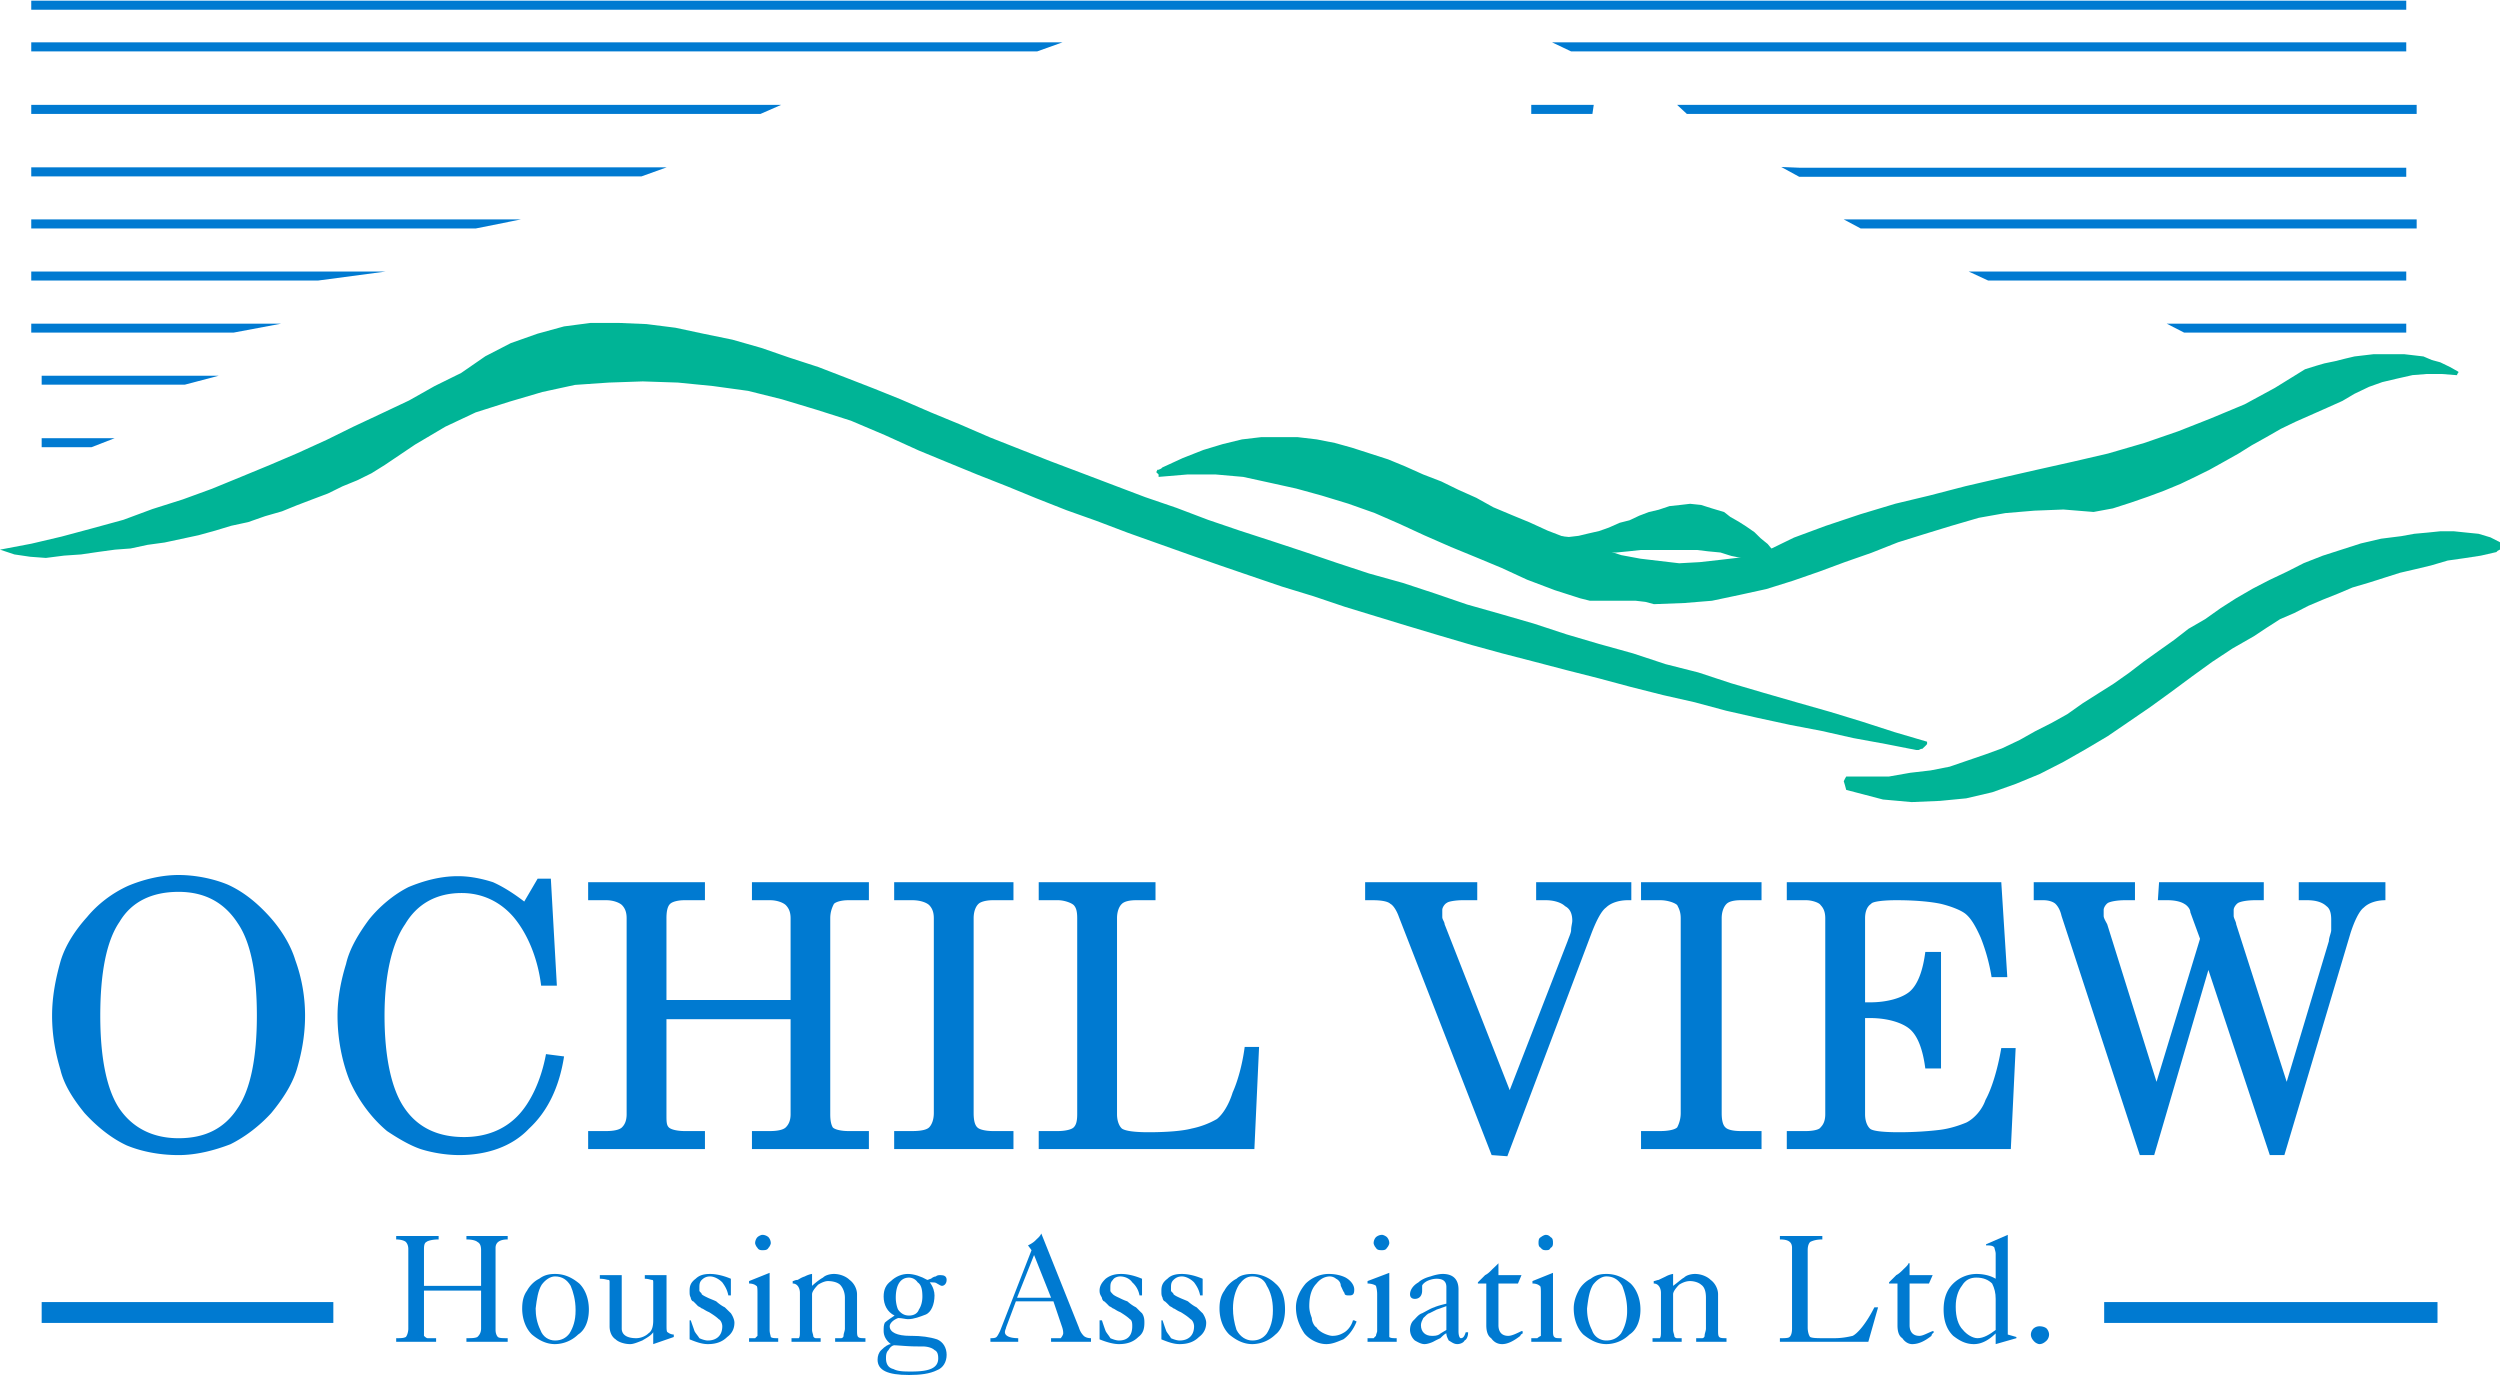 <svg width="240" height="132" viewBox="0 0 240 132" fill="none" xmlns="http://www.w3.org/2000/svg"><rect x="0" y="0" width="240" height="132" fill="#333333" stroke="none"/><g clip-path="url(#a)"><path fill="#fff" d="M0 0h240v132H0z"/><path fill-rule="evenodd" clip-rule="evenodd" d="M202 127h32v-2h-32v2zM4 127h28v-2H4v2z" fill="#007AD1"/><path fill-rule="evenodd" clip-rule="evenodd" d="m180.77 76.754 2.744.246 2.726-.115 2.52-.244 2.504-.586 2.282-.813 2.281-.943 2.282-1.167 2.061-1.173 2.169-1.286 2.047-1.398 2.062-1.413 1.932-1.4 2.062-1.527 1.932-1.398 1.949-1.285 2.046-1.17 1.251-.83 1.269-.813 1.361-.585 1.364-.7 1.38-.585 1.472-.587 1.379-.584 1.603-.473 1.474-.47 1.488-.471 1.474-.342 1.49-.357 1.602-.472 1.601-.228 1.585-.243L239.65 53l.112-.114.238-.13v-.7l-.919-.47-1.143-.342-1.141-.114-1.251-.13h-1.253l-1.267.13-1.253.114-1.251.227-1.935.244-1.949.456-1.821.585-1.823.586-1.824.715-1.599.813-1.714.813-1.599.828-1.601.928-1.474.943-1.491 1.057-1.601.927-1.361 1.057-1.49 1.057-1.476 1.057-1.378 1.057-1.473 1.038-1.493.944-1.488.943-1.474 1.042-1.488.83-1.601.812-1.474.83-1.712.813-1.602.583-1.713.587-1.709.586-1.822.357-1.951.226-2.047.36h-4.103l-.127.227-.109.226.109.36.127.47 3.534.926" fill="#00B496"/><path fill-rule="evenodd" clip-rule="evenodd" d="M183.952 72h.241l.226-.108h.115l.242-.224.113-.112.111-.127v-.225l-3.131-.922-3.146-1.017-3.02-.923-3.244-.923-3.146-.907-3.134-.922-3.146-1.036-3.131-.794-3.13-1.034-3.263-.907-3.13-.923-3.146-1.034-3.134-.907-3.259-.923-3.016-1.034-3.135-1.034-3.259-.909-3.131-1.032-3.036-1.035-3.128-1.034-3.133-1.018-3.034-1.034-3.018-1.146-3.018-1.034-3.019-1.145-3.018-1.146-3.034-1.146-2.906-1.145-2.905-1.146-2.905-1.258-2.776-1.144-2.906-1.257-2.566-1.034-2.663-1.035-2.68-1.034-2.791-.907-2.664-.922-2.792-.796-2.792-.573-2.68-.573-2.776-.35L59.38 31H56.7l-2.55.334-2.55.7-2.566.907-2.437 1.257-2.324 1.605-2.55 1.259-2.454 1.384-2.663 1.257-2.68 1.257-2.55 1.257-2.792 1.273-2.679 1.145-2.776 1.146-2.792 1.145-2.793 1.019-2.905.921-2.792 1.036-2.905.795-3.019.812-2.905.684L0 52.766l1.388.461 1.517.223 1.501.111 1.743-.222 1.63-.112 1.63-.239 1.631-.222 1.501-.112 1.63-.35 1.63-.223 1.63-.35 1.63-.35 1.615-.445 1.517-.461 1.63-.352 1.63-.571 1.614-.463 1.404-.571 1.502-.573 1.517-.573 1.388-.684 1.404-.573 1.388-.684 1.275-.796 2.905-1.957 2.906-1.718 2.905-1.368 3.26-1.035 3.131-.922 3.148-.684 3.244-.223 3.26-.112 3.374.112 3.373.334 3.357.461 3.26.812 3.374 1.018 3.244 1.034 3.26 1.383 3.26 1.481 2.777 1.146 2.792 1.145 2.905 1.146 2.793 1.145 2.905 1.146 2.905 1.034 3.018 1.146 5.811 2.068 2.905 1.018 3.018 1.035 3.035 1.034 3.016.923 3.02 1.018 3.017.923 3.02.922 3.032.907 3.135.923 2.903.796 3.13.811 3.036.796 3.13.795 3.02.812 3.147.795 3.02.684 3.016.812 3.019.684 3.149.682 3.016.577 3.02.682 3.13.573 2.906.571M158.771 58l2.901-.11 2.673-.217 2.656-.561 2.561-.561 2.545-.795 2.561-.889 2.433-.903 2.545-.889 2.561-1.013 2.545-.794 2.545-.78 2.672-.779 2.544-.452 2.787-.234 2.788-.11 2.896.235 1.853-.343 1.74-.56 1.627-.563 1.515-.562 1.611-.668 1.399-.67 1.386-.686 1.402-.78 1.384-.778 1.274-.795 1.4-.78 1.385-.794 1.386-.67 3.027-1.34 1.496-.67 1.161-.686 1.403-.67 1.271-.453 1.385-.327 1.516-.343 1.383-.109h1.401l1.387.11h.113v-.11l.111-.109v-.109l-.805-.452-.934-.452-.806-.218-.805-.343-.936-.11-.931-.108h-2.899l-.92.108-.934.11-.918.217-.934.235-1.045.217-.806.235-1.046.327-2.901 1.793-2.901 1.574-3.252 1.355-3.124 1.232-3.252 1.122-3.479 1.013-3.35.779-3.481.78-3.479.794-3.366.78-3.479.903-3.252.78-3.366 1.012-3.35 1.122-3.029 1.122-3.011 1.465-2.079.437-1.979.232-1.965.22-1.983.109-1.854-.218-1.849-.219-1.854-.343-1.739-.56-1.74-.452-1.852-.67-1.739-.67-1.74-.796-1.626-.67-1.853-.779-1.626-.904-1.74-.779-1.627-.795-1.739-.67-1.74-.78-1.626-.67-3.479-1.121-1.627-.452-1.739-.343-1.853-.218h-3.479l-1.852.218-1.852.452-1.852.56-1.981.78-1.965.904-.113.109-.242.11h-.112l-.113.233.113.109.112.11v.233l2.787-.234h2.673l2.658.234 2.561.56 2.543.562 2.432.67 2.561.78 2.545.903 2.321 1.013 2.432 1.122 2.561 1.122 2.432.998 2.432 1.013 2.43 1.122 2.675 1.013 2.431.779.934.234h4.398l.935.109.805.218" fill="#00B496"/><path fill-rule="evenodd" clip-rule="evenodd" d="M168.543 54.07h.467l.584-.127.582-.11.338-.333-.338-.698-.471-.57-.695-.57-.581-.572-.824-.572-.696-.442-.808-.46-.584-.46-1.162-.348-1.051-.333-1.053-.11-.938.11-1.036.111-1.048.35-.938.22-.923.35-.938.442-.938.238-1.037.46-.937.332-1.051.24-.919.221-.938.111-1.052-.11-.227.11h-.115l-.129.238-.225.222.225.46.471.332.582.238.583.222h1.163l1.164-.111 1.053-.111h1.048l1.166-.111 1.165-.127h5.464l1.051.127 1.166.111 1.048.333 1.166.238 1.166.46" fill="#00B496"/><path fill-rule="evenodd" clip-rule="evenodd" d="M195.787 127.323c.338 0 .582.111.696.222.113.128.228.35.228.57a.856.856 0 0 1-.228.573c-.243.239-.468.347-.696.347-.129 0-.355-.108-.47-.221-.24-.237-.353-.461-.353-.699a.85.85 0 0 1 .243-.57.872.872 0 0 1 .58-.222zM191.585 120.367c0-.238-.113-.461-.113-.572-.115-.237-.471-.237-.809-.237v-.11l2.084-.904v9.571l.827.238v.113l-1.989.569v-1.027c-.584.569-1.279 1.027-2.088 1.027-.824 0-1.405-.347-1.987-.793-.584-.569-.922-1.377-.922-2.52 0-1.139.338-1.932.922-2.504a3.242 3.242 0 0 1 2.214-.919c.582 0 1.277.111 1.861.461v-2.393z" fill="#007AD1"/><path fill-rule="evenodd" clip-rule="evenodd" d="M191.585 127.673v-2.981c0-.571-.113-1.013-.341-1.474-.355-.347-.825-.569-1.52-.569-.581 0-1.051.222-1.389.793-.358.458-.584 1.141-.584 1.949v.111c0 .902.226 1.713.694 2.171.357.442.939.793 1.393.793.581 0 1.163-.351 1.747-.793z" fill="#fff"/><path fill-rule="evenodd" clip-rule="evenodd" d="M182.158 123.218h-.809v-.111c.223-.236.468-.458.694-.697.228-.111.469-.331.695-.569.244-.224.471-.442.471-.569h.111v1.138h2.217l-.357.808h-1.86v3.997c0 .68.356 1.027.938 1.027.341 0 .697-.234 1.279-.458 0 0 .113 0 .113.111l-.113.113s-.115.107-.115.234c-.58.446-1.164.793-1.859.793-.354 0-.712-.221-.938-.569-.354-.224-.467-.682-.467-1.251v-3.997zM172.035 119.795c0-.571-.357-.809-1.165-.809v-.331h4.074v.331c-.582 0-.938.127-1.162.238-.113.113-.243.334-.243.794v7.416c0 .461.13.808.243.919.224.113.695.113 1.389.113h.939c.694 0 1.276-.113 1.747-.224.467-.234 1.275-1.139 2.084-2.74h.356l-.938 3.312h-8.489v-.348c.47 0 .808 0 .923-.113.129-.111.242-.345.242-.808v-7.75zM159.452 124.121c0-.442-.223-.903-.694-.903v-.234c.113 0 .356-.113.471-.113.223-.111.467-.222.693-.334.225-.127.583-.238.696-.238v1.143c.467-.335.824-.682 1.052-.793.225-.239.696-.35 1.051-.35.583 0 1.163.238 1.504.572.468.347.71.919.71 1.377v3.425c0 .335 0 .569.115.68.113.113.338.113.694.113v.348h-2.911v-.348h.584c.113 0 .225-.113.225-.224 0-.234.129-.458.129-.697v-2.962c0-.572-.129-1.031-.467-1.254-.245-.222-.696-.345-1.053-.345-.356 0-.694.123-1.053.345-.338.35-.58.682-.58.919v3.425c0 .222.113.442.113.569 0 .111.129.224.244.224h.467v.348h-2.799v-.348h.696c.113-.113.113-.351.113-.682v-3.663zM151.078 125.611c0-.681.226-1.25.47-1.711.223-.458.694-.916 1.161-1.14.456-.35.923-.461 1.504-.461.938 0 1.636.35 2.33.919.582.572.94 1.474.94 2.504 0 1.032-.358 1.951-1.053 2.393a3.195 3.195 0 0 1-2.217.92c-.809 0-1.504-.347-2.214-.92-.58-.57-.921-1.474-.921-2.504z" fill="#007AD1"/><path fill-rule="evenodd" clip-rule="evenodd" d="M156.203 125.722c0-.903-.244-1.712-.468-2.281-.356-.57-.823-.905-1.522-.905-.467 0-.918.335-1.276.793-.357.571-.47 1.363-.58 2.282 0 .683.11 1.365.467 2.062a1.44 1.44 0 0 0 1.389 1.015c.584 0 1.051-.222 1.408-.68a4.111 4.111 0 0 0 .582-2.175v-.111z" fill="#fff"/><path fill-rule="evenodd" clip-rule="evenodd" d="M148.392 118.544c.244 0 .357.111.47.222.225.109.225.347.225.571 0 .111 0 .35-.225.458-.113.223-.226.223-.47.223-.113 0-.338 0-.468-.223-.226-.108-.226-.347-.226-.458 0-.224 0-.462.226-.571.13-.111.355-.222.468-.222z" fill="#007CD1"/><path fill-rule="evenodd" clip-rule="evenodd" d="M147.924 124.248c0-.458 0-.806-.113-.806-.113-.113-.341-.224-.695-.224v-.235l1.971-.792v5.482c0 .335 0 .569.129.68.115.113.228.113.699.113v.348h-2.912v-.348h.58c.115-.113.341-.224.341-.224v-3.994zM142.685 123.218h-.808v-.111c.228-.236.467-.458.695-.697.243-.111.471-.331.696-.569.242-.224.47-.442.583-.569v1.138h2.214l-.341.808h-1.873v3.997c0 .68.354 1.027.935 1.027.357 0 .808-.234 1.279-.458.113 0 .113 0 .113.111v.113s-.226.107-.226.234c-.582.446-1.166.793-1.747.793-.467 0-.808-.221-1.052-.569-.338-.224-.468-.682-.468-1.251v-3.997zM138.852 125.041v-1.489c0-.568-.355-.792-.938-.792-.338 0-.696.111-.919.224-.244.123-.47.345-.47.458v.458c0 .461-.244.792-.696.792-.242 0-.467-.109-.467-.444 0-.348.225-.806.809-1.141.239-.236.695-.458 1.162-.57.356-.127.823-.238 1.164-.238 1.053 0 1.52.572 1.52 1.491v3.994c0 .458.114.682.227.682.244 0 .354-.224.467-.571h.228c0 .347-.113.682-.341.793-.11.239-.467.347-.695.347-.353 0-.581-.221-.823-.347-.115-.222-.228-.446-.228-.68-.11 0-.355.234-.581.458a9.79 9.79 0 0 0-.695.348c-.243.113-.581.221-.825.221-.341 0-.694-.221-.922-.347a1.388 1.388 0 0 1-.467-1.015c0-.35.11-.697.338-.919.243-.223.471-.571.825-.682.47-.239.808-.461 1.164-.57.225-.111.695-.238 1.163-.349v-.112z" fill="#007AD1"/><path fill-rule="evenodd" clip-rule="evenodd" d="M138.852 125.391c-.355.111-.581.22-.938.331-.225.111-.468.239-.696.35-.113 0-.352.222-.58.458-.113.224-.228.446-.228.685 0 .68.456 1.027 1.036 1.027.243 0 .468 0 .71-.127.115-.107.341-.22.696-.442v-2.282z" fill="#fff"/><path fill-rule="evenodd" clip-rule="evenodd" d="M132.678 118.544c.11 0 .352.111.467.222a.876.876 0 0 1 .227.571c0 .111-.114.35-.227.458-.115.223-.357.223-.467.223-.228 0-.471 0-.585-.223-.114-.108-.224-.347-.224-.458a.87.87 0 0 1 .224-.571.926.926 0 0 1 .585-.222zM132.207 124.248a2.86 2.86 0 0 0-.114-.806c-.114-.113-.468-.224-.809-.224v-.235l2.088-.792v6.162c.129.113.354.113.711.113v.348h-2.799v-.348h.585c.11-.113.224-.224.224-.224 0-.127.114-.347.114-.458v-3.536zM130.008 126.754l.225.111c-.354.919-.935 1.488-1.276 1.712-.58.237-1.051.458-1.633.458-.808 0-1.633-.458-2.104-1.027-.451-.685-.808-1.477-.808-2.506 0-.81.357-1.602.938-2.284.585-.569 1.394-.919 2.202-.919.581 0 1.163.111 1.633.35.581.335.823.793.823 1.141 0 .458-.129.571-.47.571-.24 0-.468 0-.468-.24-.113-.11-.226-.442-.355-.679 0-.335-.225-.571-.453-.682a.958.958 0 0 0-.581-.223c-.47 0-.937.223-1.295.681-.451.461-.695 1.143-.695 2.173 0 .442.115.792.244 1.14 0 .334.225.792.451.903.13.239.468.461.712.574.226.107.583.234.808.234.471 0 .809-.127 1.164-.347.355-.222.696-.68.809-1.141h.129zM117.072 125.611c0-.681.13-1.25.469-1.711.243-.458.696-.916 1.165-1.14.355-.35.937-.461 1.52-.461.808 0 1.633.35 2.215.919.695.572.921 1.474.921 2.504 0 1.032-.339 1.951-.921 2.393a3.229 3.229 0 0 1-2.215.92c-.825 0-1.52-.347-2.216-.92-.582-.57-.938-1.474-.938-2.504z" fill="#007AD1"/><path fill-rule="evenodd" clip-rule="evenodd" d="M122.198 125.722c0-.903-.226-1.712-.582-2.281-.226-.57-.695-.905-1.39-.905-.583 0-.938.335-1.278.793-.356.571-.582 1.363-.582 2.282 0 .683.113 1.365.34 2.062.355.68.937 1.015 1.52 1.015.582 0 1.051-.222 1.39-.68.356-.574.582-1.254.582-2.175v-.111z" fill="#fff"/><path fill-rule="evenodd" clip-rule="evenodd" d="M111.494 126.754h.113c.113.349.226.68.356 1.03.113.224.339.458.452.682.243.111.583.222.825.222.809 0 1.391-.446 1.391-1.365 0-.22-.113-.569-.34-.682-.242-.237-.582-.458-.938-.679-.355-.129-.582-.351-.695-.351 0 0-.113-.109-.356-.22a6.184 6.184 0 0 0-.469-.461c-.113 0-.226-.238-.226-.347-.113-.222-.113-.335-.113-.683 0-.458.113-.793.582-1.14.339-.35.808-.461 1.39-.461.469 0 1.165.111 1.989.461v1.601h-.242c-.113-.571-.34-.919-.582-1.254-.34-.347-.809-.57-1.165-.57-.339 0-.582.112-.808.334-.243.236-.243.458-.243.808v.221c0 .111.243.221.243.348.113.113.34.224.582.335.226.109.582.236.809.347.242.223.582.461.824.572.227.22.453.46.582.57.227.332.34.682.34.904 0 .569-.226 1.032-.695 1.377-.469.461-1.051.682-1.86.682-.582 0-1.164-.221-1.746-.458v-1.823zM105.559 126.754h.227c.113.349.226.68.356 1.03.113.224.339.458.452.682.243.111.582.222.825.222.808 0 1.277-.446 1.277-1.365 0-.22 0-.569-.226-.682-.243-.237-.582-.458-.938-.679-.356-.129-.582-.351-.695-.351 0 0-.113-.109-.356-.22a6.184 6.184 0 0 0-.469-.461c-.113 0-.226-.238-.226-.347-.113-.222-.227-.335-.227-.683 0-.458.227-.793.583-1.14.452-.35.921-.461 1.503-.461.469 0 1.165.111 1.989.461v1.601h-.242a2.154 2.154 0 0 0-.696-1.254c-.226-.347-.695-.57-1.164-.57-.226 0-.582.112-.695.334-.243.236-.243.458-.243.808v.221c0 .111.13.221.243.348.113.113.339.224.582.335.226.109.469.236.808.347.243.223.583.461.825.572.227.22.453.46.582.57.227.332.227.682.227.904 0 .569-.114 1.032-.582 1.377-.469.461-1.052.682-1.86.682-.582 0-1.277-.221-1.86-.458v-1.823zM99.027 120.018l-.34-.46c.47-.221.695-.445.809-.572.242-.22.355-.331.469-.569l3.605 9.017c.114.35.243.574.469.808.114.111.356.224.696.224v.348h-3.833v-.348h.922c.113-.113.243-.351.243-.458 0-.113 0-.335-.13-.685l-.808-2.393h-3.606l-.938 2.504c0 .111-.113.239-.113.461 0 .347.469.571 1.277.571v.348h-2.668v-.348c.227 0 .453 0 .582-.113.114-.111.227-.345.34-.569l3.024-7.766z" fill="#007AD1"/><path fill-rule="evenodd" clip-rule="evenodd" d="m99.27 120.478-1.634 4.105h3.267l-1.634-4.105z" fill="#fff"/><path fill-rule="evenodd" clip-rule="evenodd" d="M85.88 126.294c-.695-.332-1.05-1.03-1.05-1.822 0-.682.226-1.143.695-1.488.469-.447 1.051-.685 1.633-.685.582 0 1.278.238 1.86.572.113 0 .242-.111.355-.111.114-.111.34-.223.47-.223.112-.127.339-.127.452-.127.356 0 .582.127.582.461 0 .347-.226.571-.453.571-.129 0-.242-.113-.469-.224-.113-.111-.355-.111-.468-.111h-.227c.34.445.453.904.453 1.254 0 .903-.34 1.601-.808 1.822-.583.221-1.165.458-1.747.458-.226 0-.582-.11-.938-.11-.582.223-.808.572-.808.792 0 .572.695.919 1.972.919h.13c.922 0 1.746.111 2.442.335.582.237.921.808.921 1.488 0 .681-.34 1.254-.921 1.474-.696.35-1.634.461-2.685.461-2.086 0-3.023-.461-3.023-1.474 0-.349.113-.699.355-.919.34-.349.696-.572.922-.572-.469-.347-.695-.793-.695-1.251 0-.35 0-.569.113-.808.242-.222.582-.445.938-.682z" fill="#007AD1"/><path fill-rule="evenodd" clip-rule="evenodd" d="M85.88 129.146c-.242 0-.468.239-.581.461-.243.22-.243.57-.243.792 0 .571.243.919.712 1.029.452.238 1.034.238 1.746.238 1.746 0 2.555-.348 2.555-1.267 0-.445-.114-.68-.356-.792-.226-.222-.695-.349-1.164-.349h-.453c-1.051 0-1.876-.112-2.329-.112h.114zM88.549 124.472c0-.682-.114-1.143-.453-1.365a1.02 1.02 0 0 0-.825-.458c-.808 0-1.277.68-1.277 1.934 0 .458.113.919.226 1.139.243.35.582.572 1.051.572.47 0 .825-.222.938-.572.227-.331.34-.792.34-1.25z" fill="#fff"/><path fill-rule="evenodd" clip-rule="evenodd" d="M76.793 124.121c0-.442-.226-.903-.695-.903v-.234c.113 0 .226-.113.469-.113.226-.111.34-.222.695-.334.227-.127.582-.238.695-.238v1.143c.356-.335.825-.682 1.052-.793.226-.239.695-.35 1.05-.35.583 0 1.165.238 1.504.572.47.347.712.919.712 1.377v3.425c0 .335 0 .569.113.68.113.113.34.113.695.113v.348h-2.91v-.348h.582c.113 0 .226-.113.226-.224 0-.234.13-.458.13-.697v-2.962c0-.572-.243-1.031-.47-1.254-.242-.222-.695-.345-1.164-.345-.242 0-.582.123-.937.345-.34.35-.583.682-.583.919v3.425c0 .222.114.442.114.569 0 .111.129.224.242.224h.47v.348h-2.798v-.348h.695c.113-.113.113-.351.113-.682v-3.663zM73.187 118.544a.92.92 0 0 1 .582.222.875.875 0 0 1 .227.571c0 .111-.113.35-.227.458-.113.223-.355.223-.582.223-.113 0-.355 0-.469-.223-.113-.108-.226-.347-.226-.458 0-.224.113-.462.226-.571.114-.111.356-.222.47-.222zM72.718 124.248c0-.458 0-.806-.113-.806-.113-.113-.356-.224-.695-.224v-.235l1.973-.792v5.482c0 .335.113.569.113.68.13.113.356.113.711.113v.348H71.91v-.348h.582l.226-.224v-3.994zM66.202 126.754h.113c.113.349.243.68.356 1.03.113.224.34.458.469.682.226.111.582.222.808.222.809 0 1.391-.446 1.391-1.365 0-.22-.113-.569-.34-.682-.242-.237-.582-.458-.937-.679-.34-.129-.583-.351-.696-.351 0 0-.113-.109-.356-.22-.113-.127-.339-.35-.452-.461-.13 0-.243-.238-.243-.347-.113-.222-.113-.335-.113-.683 0-.458.113-.793.582-1.14.356-.35.809-.461 1.39-.461.47 0 1.165.111 1.99.461v1.601h-.243c-.113-.571-.34-.919-.582-1.254-.34-.347-.808-.57-1.164-.57-.34 0-.582.112-.809.334-.226.236-.226.458-.226.808v.221c0 .111.226.221.226.348.113.113.356.224.582.335.227.109.583.236.809.347.242.223.582.461.825.572l.582.57c.226.332.34.682.34.904 0 .569-.227 1.032-.696 1.377-.469.461-1.051.682-1.86.682-.582 0-1.164-.221-1.746-.458v-1.823zM58.521 123.107c0-.124 0-.236-.113-.236-.13 0-.356-.111-.825-.111v-.35h2.103v5.135c0 .57.468.921 1.39.921.47 0 .938-.224 1.164-.458.356-.224.47-.685.47-1.254v-3.647c0-.124 0-.236-.114-.236-.113 0-.356-.111-.695-.111v-.35h2.086v4.805c0 .33 0 .68.113.68.13.113.356.22.582.22v.238l-1.973.682v-1.14c-.226.347-.695.571-1.05.793-.34.126-.81.347-1.165.347-.582 0-1.164-.221-1.39-.458-.356-.224-.583-.682-.583-1.254v-4.216zM50.13 125.611c0-.681.128-1.25.468-1.711.243-.458.695-.916 1.164-1.14.47-.35.938-.461 1.52-.461.922 0 1.633.35 2.329.919.582.572.921 1.474.921 2.504 0 1.032-.34 1.951-1.034 2.393a3.229 3.229 0 0 1-2.216.92c-.824 0-1.52-.347-2.215-.92-.582-.57-.938-1.474-.938-2.504z" fill="#007AD1"/><path fill-rule="evenodd" clip-rule="evenodd" d="M55.255 125.722c0-.903-.226-1.712-.469-2.281-.34-.57-.808-.905-1.504-.905-.469 0-.938.335-1.277.793-.356.571-.47 1.363-.582 2.282 0 .683.113 1.365.453 2.062.242.68.824 1.015 1.406 1.015s1.051-.222 1.39-.68c.357-.574.583-1.254.583-2.175v-.111z" fill="#fff"/><path fill-rule="evenodd" clip-rule="evenodd" d="M46.184 123.442v-3.424c0-.46-.13-.681-.356-.794-.113-.111-.469-.238-1.051-.238v-.331h3.962v.331c-.696 0-1.165.238-1.165.809v7.878c0 .335.114.569.227.68.129.113.469.113.938.113v.348h-3.962v-.348c.469 0 .825 0 1.05-.113.114-.111.357-.345.357-.808V123.9h-5.482v4.342c.113.111.243.224.356.224h.808v.348h-3.832v-.348c.453 0 .695 0 .922-.113.113-.111.242-.458.242-.808v-7.639c0-.348-.13-.569-.242-.682-.113-.111-.47-.238-.922-.238v-.331h4.075v.331c-.582 0-1.051.127-1.164.238-.243.113-.243.463-.243.794v3.424h5.482zM207.27 84.69h10.053v1.73h-.803c-.818 0-1.396.128-1.621.24-.226.112-.467.463-.467.69v.575c0 .225.241.578.241.8l4.85 15.13 4.05-13.51c0-.336.223-.802.223-1.04v-1.026c0-.577-.114-1.044-.45-1.284-.353-.335-.931-.575-1.863-.575h-.803v-1.73H229v1.73c-.803 0-1.606.24-2.07.703-.468.338-.932 1.38-1.271 2.42l-6.359 21.345h-1.399l-5.895-17.772-5.204 17.772h-1.381l-7.515-22.964c-.129-.575-.355-.929-.579-1.152-.24-.224-.708-.352-1.156-.352h-.933v-1.73h9.719v1.73h-.932c-.803 0-1.383.128-1.625.24-.222.112-.448.463-.448.69v.575c0 .225.226.578.339.8l4.736 15.13 4.176-13.734-.931-2.547c0-.339-.352-.688-.578-.802-.354-.224-.932-.352-1.621-.352h-.917l.114-1.73zM171.532 110.313v-1.731h1.847c.577 0 1.267-.114 1.396-.354.226-.223.45-.576.45-1.265V88.15c0-.689-.224-1.027-.45-1.264-.129-.226-.819-.466-1.396-.466h-1.847v-1.73h20.591l.577 9.115h-1.508a18.007 18.007 0 0 0-1.044-3.796c-.468-1.043-.917-1.859-1.494-2.307-.467-.353-1.399-.707-2.316-.93-1.041-.224-2.552-.352-4.287-.352-1.269 0-2.313.128-2.425.352-.352.223-.579.69-.579 1.378v8.075h.465c1.736 0 3.119-.448 3.809-1.024.818-.703 1.285-2.084 1.509-3.815h1.508v11.187h-1.508c-.224-1.731-.691-3.11-1.509-3.797-.69-.58-2.073-1.043-3.809-1.043h-.465v9.23c0 .689.227 1.156.465 1.377.226.242 1.27.354 2.78.354 1.606 0 3.005-.112 3.921-.226 1.042-.128 1.974-.463 2.553-.703.691-.338 1.494-1.156 1.846-2.178.58-1.043 1.156-2.886 1.511-4.971h1.38l-.464 9.697h-21.507zM157.539 110.313v-1.731h1.849c.689 0 1.381-.114 1.622-.354a2.94 2.94 0 0 0 .339-1.377v-18.7c0-.69-.227-1.028-.339-1.265-.241-.226-.933-.466-1.622-.466h-1.849v-1.73h11.568v1.73h-1.978c-.689 0-1.156.128-1.379.352-.227.223-.468.69-.468 1.378v18.701c0 .688.113 1.154.355 1.377.222.24.803.354 1.492.354h1.978v1.731h-11.568zM144.705 111l-1.508-.112-8.897-22.851c-.242-.688-.581-1.15-.819-1.265-.226-.224-.803-.352-1.735-.352h-.693v-1.73h10.763v1.73h-1.399c-.691 0-1.38.128-1.494.24-.241.112-.464.463-.464.69v.687c0 .242.223.466.223.689l6.25 15.93 5.559-14.312c.109-.335.335-.801.335-1.04 0-.338.113-.69.113-.913 0-.69-.227-1.156-.691-1.396-.339-.335-1.044-.575-1.847-.575h-.931v-1.73h9.137v1.73h-.336c-.819 0-1.622.24-2.089.703-.464.338-.932 1.268-1.38 2.42L144.705 111zM99.717 110.313v-1.731h1.847c.579 0 1.269-.114 1.51-.354.225-.223.338-.576.338-1.265V88.15c0-.689-.113-1.027-.338-1.264-.241-.226-.931-.466-1.51-.466h-1.847v-1.73h11.212v1.73h-1.848c-.69 0-1.156.128-1.381.352-.241.223-.466.69-.466 1.378v18.813c0 .689.225 1.156.466 1.377.337.242 1.269.354 2.538.354 1.735 0 3.244-.112 4.16-.354a8.123 8.123 0 0 0 2.425-.913c.578-.464 1.157-1.393 1.51-2.548.466-1.024.932-2.644 1.157-4.372h1.381l-.45 9.806H99.717zM85.84 110.313v-1.731h1.734c.804 0 1.382-.114 1.623-.354.225-.223.45-.689.45-1.377v-18.7c0-.69-.225-1.028-.45-1.265-.241-.226-.82-.466-1.623-.466H85.84v-1.73h11.452v1.73h-1.976c-.578 0-1.156.128-1.38.352-.242.223-.467.69-.467 1.378v18.701c0 .688.113 1.154.354 1.377.225.24.915.354 1.493.354h1.976v1.731H85.84zM56.462 110.313v-1.731h1.735c.69 0 1.27-.114 1.51-.354.225-.223.45-.576.45-1.265V88.15c0-.689-.225-1.027-.45-1.264-.24-.226-.82-.466-1.51-.466h-1.735v-1.73h11.212v1.73h-1.96c-.578 0-1.156.128-1.381.352-.241.223-.353.69-.353 1.378v7.852h11.917V88.15c0-.689-.24-1.027-.465-1.264-.241-.226-.82-.466-1.51-.466h-1.735v-1.73h11.228v1.73h-1.976c-.578 0-1.157.128-1.381.352-.113.223-.354.69-.354 1.378v18.813c0 .689.113 1.042.241 1.265.225.24.916.354 1.494.354h1.976v1.731H72.187v-1.731h1.735c.69 0 1.269-.114 1.51-.354.225-.223.465-.576.465-1.265v-9.118H63.98v9.118c0 .689 0 1.042.225 1.265.241.24.932.354 1.51.354h1.96v1.731H56.462zM52.415 101.195l1.735.222c-.466 3.014-1.623 5.32-3.357 6.923-1.623 1.731-4.048 2.548-6.698 2.548-1.285 0-2.666-.241-3.71-.575-1.044-.355-2.201-1.044-3.229-1.731-1.51-1.264-2.779-2.995-3.598-4.856-.69-1.73-1.156-3.911-1.156-6.217 0-1.732.353-3.463.819-4.968.337-1.506 1.269-2.998 2.2-4.262 1.028-1.284 2.426-2.436 3.807-3.125 1.398-.579 3.004-1.042 4.738-1.042 1.157 0 2.313.242 3.357.577 1.044.465 2.088 1.154 3.004 1.859l1.285-2.194h1.269l.578 10.269h-1.51c-.337-2.77-1.381-5.08-2.65-6.586-1.285-1.49-3.02-2.306-4.98-2.306-2.425 0-4.272 1.041-5.428 2.995-1.285 1.859-1.976 4.97-1.976 8.783 0 4.036.69 7.035 1.847 8.765 1.285 1.954 3.245 2.883 5.783 2.883 2.088 0 3.822-.689 5.091-1.968 1.27-1.267 2.313-3.463 2.779-5.994zM5.803 92.315C5.353 93.918 5 95.648 5 97.51c0 1.955.353 3.685.803 5.192.353 1.489 1.285 2.886 2.313 4.15 1.156 1.268 2.554 2.418 4.048 3.107 1.397.579 3.132.93 4.979.93 1.735 0 3.47-.463 4.979-1.042 1.381-.689 2.763-1.727 3.92-2.995 1.043-1.264 1.975-2.661 2.44-4.15.45-1.507.804-3.237.804-5.192a15.53 15.53 0 0 0-.932-5.322c-.45-1.489-1.381-2.995-2.538-4.263-1.156-1.264-2.425-2.306-3.935-2.995C20.5 84.354 18.765 84 17.143 84c-1.735 0-3.47.463-4.85 1.042-1.51.689-2.892 1.73-3.936 2.995-1.044 1.155-2.088 2.661-2.554 4.278zm5.558 13.959c-1.157-1.843-1.735-4.857-1.735-8.765 0-4.038.578-7.165 1.847-9.006 1.156-1.955 3.132-2.885 5.67-2.885s4.4 1.042 5.67 2.996c1.269 1.842 1.847 4.857 1.847 8.895 0 3.908-.578 7.035-1.847 8.877-1.27 1.954-3.132 2.883-5.67 2.883s-4.514-1.041-5.783-2.995zM99.569 4.066H3v.869h96.569l2.431-.87h-2.431M73.01 10.065H3v.87h70.01l1.99-.87h-1.99M61.58 16.065H3v.87h58.58l2.42-.87h-2.42M45.665 21.065H3v.87h42.665l4.335-.87h-4.335M30.549 26.07H3v.86h27.549L37 26.07h-6.451M17.736 36.07H4v.86h13.736L21 36.07h-3.264M22.426 31.07H3v.86h19.426L27 31.07h-4.574M8.79 42.07H4v.86h4.79l2.21-.86H8.79M3 .935h228v-.87H3v.87zM231 4.066h-82l1.826.869H231v-.87M232 10.065h-71l.936.87H232v-.87M231 16.1h-58.279L171 16.03l1.721.94H231v-.87M232 21.065h-55l1.631.87H232v-.87M231 26.07h-42l1.858.86H231v-.86M231 31.07h-23l1.675.86H231v-.86M147 10.065h6l-.128.87H147v-.87" fill="#007AD1"/></g><defs><clipPath id="a"><path fill="#fff" d="M0 0h240v132H0z"/></clipPath></defs></svg>